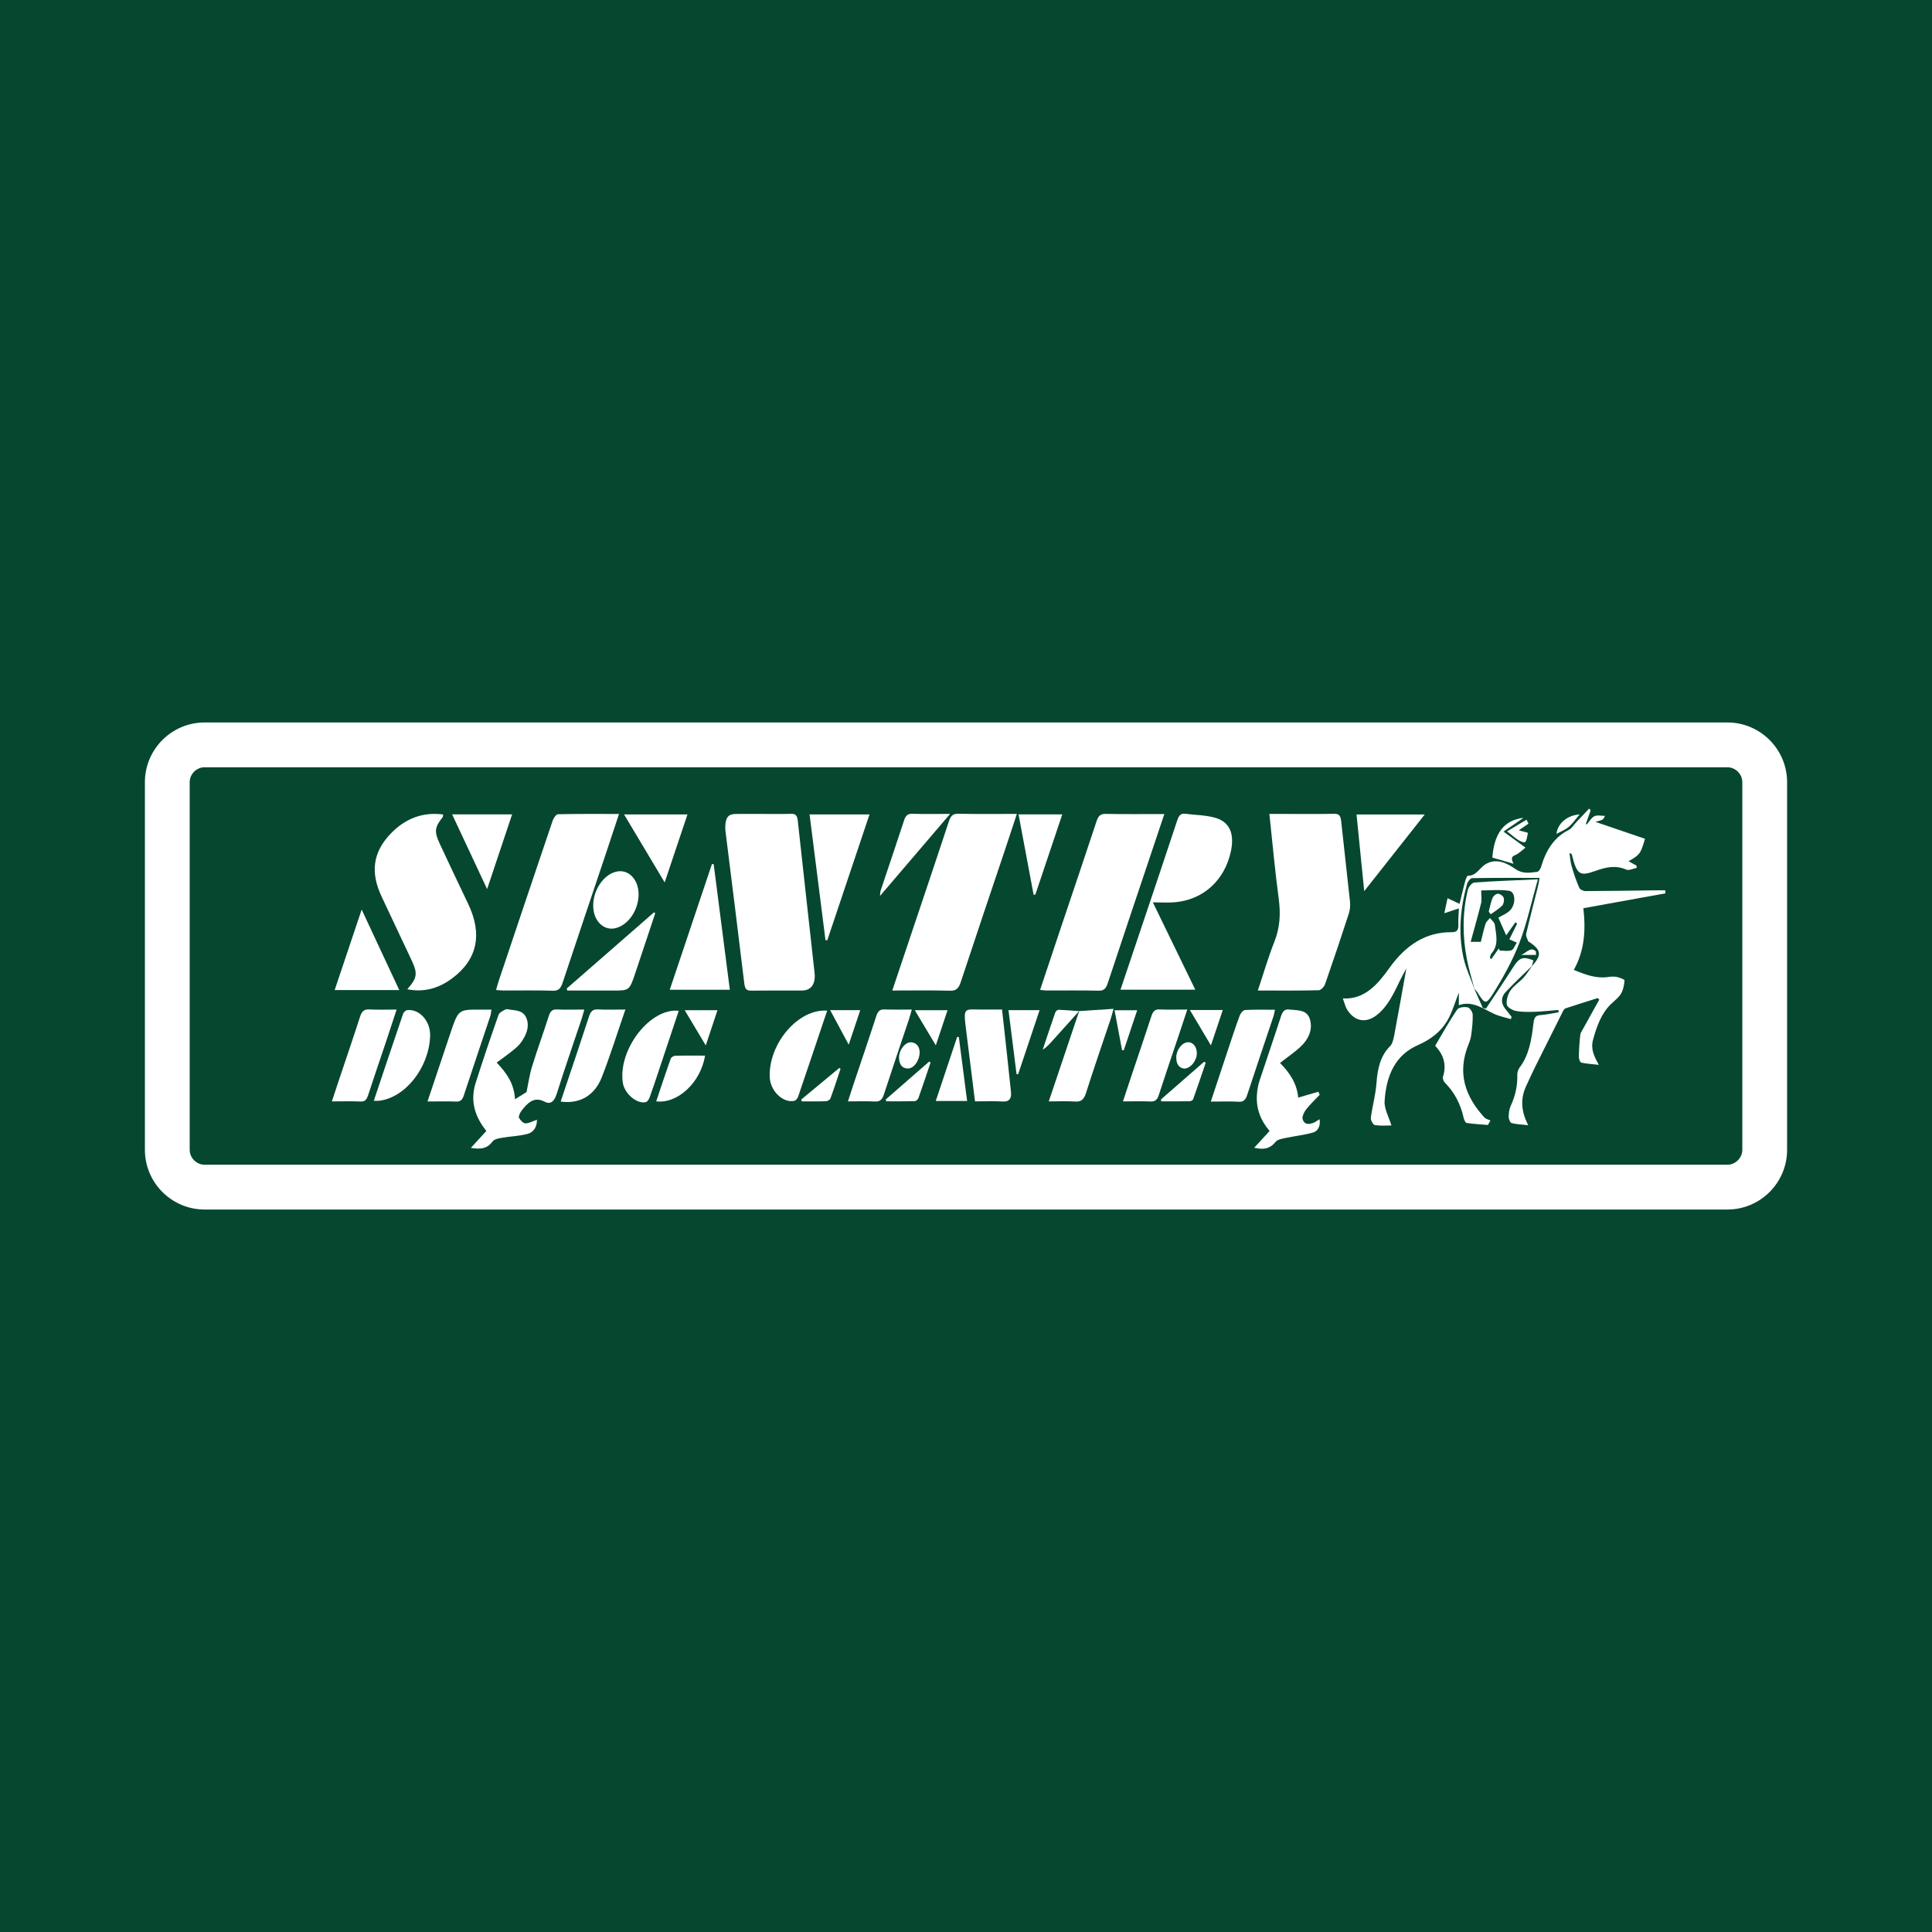 <?xml version="1.0" encoding="utf-8"?>
<!-- Generator: Adobe Illustrator 17.0.0, SVG Export Plug-In . SVG Version: 6.00 Build 0)  -->
<!DOCTYPE svg PUBLIC "-//W3C//DTD SVG 1.1//EN" "http://www.w3.org/Graphics/SVG/1.1/DTD/svg11.dtd">
<svg version="1.1" id="Layer_1" xmlns="http://www.w3.org/2000/svg" xmlns:xlink="http://www.w3.org/1999/xlink" x="0px" y="0px"
	 width="200px" height="200px" viewBox="0 0 200 200" enable-background="new 0 0 200 200" xml:space="preserve">
<rect fill="#06472F" width="200" height="200"/>
<g>
	<g>
		<g>
			<path fill="#FFFFFF" d="M158.582,100.002c-0.916,0.901-1.857,1.77-2.739,2.718c-0.449,0.483-0.487,1.117-0.034,1.695
				c0.22,0.281,0.443,0.558,0.664,0.837c-0.021,0.082-0.042,0.164-0.063,0.247c-0.584-0.177-1.19-0.287-1.748-0.546
				c-1.159-0.538-2.246-1.397-3.643-0.894c0-0.429,0-0.777,0-1.309c-0.381,0.984-0.635,1.829-1.015,2.58
				c-0.749,1.476-1.964,2.309-3.25,2.875c-2.281,1.003-3.256,3.095-3.42,5.793c-0.048,0.792,0.443,1.631,0.705,2.509
				c-0.439,0-1.083,0.055-1.711-0.036c-0.172-0.025-0.452-0.517-0.422-0.745c0.157-1.198,0.496-2.369,0.583-3.569
				c0.11-1.514,0.394-2.842,1.414-3.858c0.226-0.226,0.342-0.679,0.413-1.053c0.431-2.281,0.834-4.57,1.272-7.003
				c-0.246,0.465-0.457,0.832-0.641,1.217c-0.646,1.351-1.277,2.715-2.4,3.603c-1.13,0.894-2.313,0.698-3.095-0.55
				c-0.183-0.292-0.263-0.678-0.44-1.156c2.246,0.134,3.607-1.453,4.807-3.137c1.732-2.431,3.821-3.742,6.472-3.72
				c0.536,0.005,0.716-0.228,0.679-0.856c-0.028-0.48,0.031-0.966,0.057-1.608c-0.517,0.172-0.98,0.326-1.51,0.502
				c0.116-0.545,0.224-1.046,0.332-1.552c0.388,0.181,0.782,0.364,1.247,0.581c0.193-0.799,0.356-1.527,0.549-2.243
				c0.067-0.249,0.215-0.677,0.313-0.671c0.846,0.047,1.235-0.847,1.858-1.209c1.046-0.608,2.125-0.146,3.039,0.504
				c0.768,0.545,1.507,0.397,2.273,0.306c0.155-0.018,0.353-0.318,0.415-0.536c0.507-1.763,1.392-3.081,2.861-3.806
				c0.306-0.151,0.529-0.543,0.792-0.822c0.437-0.463,0.875-0.924,1.313-1.386c0.053,0.057,0.105,0.115,0.158,0.172
				c-0.168,0.476-0.335,0.951-0.503,1.427c0.031,0.015,0.062,0.031,0.093,0.046c0.263-0.296,0.487-0.711,0.798-0.854
				c0.323-0.148,0.729-0.033,1.084-0.033c-0.165,0.4-0.165,0.4-0.986,0.618c1.607,0.548,3.368,1.148,5.138,1.751
				c-0.458,1.556-0.532,1.655-1.703,2.325c0.304,0.168,0.564,0.311,0.824,0.454c0.005,0.078,0.01,0.155,0.015,0.233
				c-0.368,0.068-0.788,0.308-1.095,0.173c-1.075-0.473-2.103-0.244-3.127,0.124c-1.676,0.603-1.96,0.432-2.48-1.645
				c-0.019-0.076-0.064-0.142-0.255-0.175c0.071,0.449,0.098,0.916,0.223,1.341c0.223,0.76,0.472,1.517,0.785,2.227
				c0.091,0.207,0.434,0.358,0.661,0.357c2.456-0.006,4.913-0.048,7.369-0.079c0.291-0.004,0.582,0,0.873,0
				c0.009,0.104,0.019,0.208,0.028,0.313c-2.807,0.509-5.614,1.017-8.502,1.54c0.264,2.266,0.121,4.415-0.99,6.386
				c1.23,0.507,2.331,0.908,3.523,0.739c0.3-0.043,0.614-0.072,0.909-0.013c0.296,0.058,0.828,0.262,0.821,0.353
				c-0.037,0.473-0.134,1-0.361,1.375c-0.26,0.43-0.674,0.728-1.03,1.07c-0.997,0.957-1.481,2.292-1.866,3.693
				c-0.264,0.961,0.094,1.715,0.598,2.609c-0.61-0.067-1.224-0.103-1.826-0.227c-0.113-0.023-0.252-0.4-0.247-0.61
				c0.016-0.754,0.066-1.51,0.15-2.257c0.027-0.237,0.193-0.458,0.311-0.673c0.549-0.997,1.103-1.99,1.656-2.985
				c-0.053-0.053-0.105-0.106-0.158-0.159c-1.112,0.352-2.226,0.699-3.335,1.065c-0.102,0.034-0.2,0.169-0.26,0.287
				c-0.994,1.975-1.984,3.953-2.967,5.936c-0.285,0.576-0.543,1.171-0.819,1.753c-0.619,1.3-0.601,2.6,0.186,4.12
				c-0.72-0.08-1.238-0.093-1.735-0.222c-0.135-0.035-0.292-0.423-0.289-0.646c0.004-0.385,0.057-0.815,0.211-1.143
				c0.475-1.011,0.712-2.068,0.68-3.232c-0.007-0.243,0.102-0.547,0.241-0.729c0.981-1.285,1.235-2.908,1.428-4.533
				c0.071-0.598,0.186-0.857,0.705-0.891c0.638-0.042,1.271-0.191,1.907-0.295c-0.008-0.079-0.015-0.159-0.023-0.238
				c-0.813,0.065-1.625,0.159-2.439,0.187c-0.656,0.022-1.324,0.036-1.968-0.087c-0.351-0.067-0.897-0.376-0.94-0.666
				c-0.067-0.449,0.122-1.076,0.38-1.446c0.366-0.524,0.917-0.854,1.348-1.323c0.328-0.357,0.592-0.801,0.884-1.206
				c0.996-1.132,0.968-1.597-0.143-2.407c-0.087-0.063-0.22-0.094-0.256-0.184c-0.095-0.24-0.253-0.54-0.203-0.754
				c0.382-1.641,0.809-3.266,1.216-4.899c0.076-0.305,0.121-0.622,0.172-0.888c-2.383,0-4.68-0.014-6.977,0.027
				c-0.185,0.003-0.461,0.348-0.532,0.601c-0.69,2.472-0.928,5.013-0.389,7.556c0.244,1.148,0.765,2.21,1.16,3.311l-0.026-0.03
				c0.295,0.668,0.59,1.335,0.885,2.003c0.111,0.019,0.222,0.037,0.333,0.056c0.934-1.416,1.883-2.816,2.795-4.252
				c0.646-1.017,1.009-1.177,2.106-0.735C158.681,99.61,158.632,99.806,158.582,100.002z"/>
		</g>
		<g>
			<path fill="#FFFFFF" d="M78.932,84.258c0.987,0,1.975,0.017,2.961-0.009c0.425-0.011,0.629,0.123,0.69,0.686
				c0.568,5.259,1.166,10.513,1.741,15.771c0.128,1.169-0.365,1.832-1.308,1.833c-1.746,0.003-3.493-0.013-5.239,0.011
				c-0.456,0.006-0.653-0.128-0.726-0.733c-0.618-5.158-1.271-10.31-1.911-15.464c-0.034-0.271-0.07-0.548-0.058-0.819
				c0.04-0.945,0.334-1.273,1.116-1.275C77.11,84.256,78.021,84.258,78.932,84.258z"/>
		</g>
		<g>
			<path fill="#FFFFFF" d="M130.211,102.539c0.599-1.789,1.079-3.456,1.708-5.037c0.586-1.472,0.665-2.914,0.45-4.504
				c-0.386-2.851-0.639-5.729-0.963-8.74c0.64,0,1.211,0,1.783,0c1.645,0,3.29,0.021,4.935-0.013c0.488-0.01,0.654,0.19,0.714,0.76
				c0.29,2.782,0.623,5.557,0.913,8.339c0.042,0.4,0,0.857-0.122,1.231c-0.793,2.439-1.607,4.869-2.451,7.283
				c-0.1,0.286-0.426,0.644-0.653,0.65C134.478,102.56,132.429,102.539,130.211,102.539z"/>
		</g>
		<g>
			<path fill="#FFFFFF" d="M92.369,102.538c0.775-2.31,1.493-4.449,2.21-6.589c1.222-3.645,2.455-7.284,3.656-10.939
				c0.188-0.573,0.428-0.779,0.944-0.769c1.992,0.037,3.985,0.015,6.086,0.015c-0.41,1.242-0.777,2.367-1.152,3.488
				c-1.553,4.634-3.12,9.261-4.652,13.905c-0.219,0.664-0.479,0.927-1.098,0.909C96.417,102.503,94.469,102.538,92.369,102.538z"/>
		</g>
		<g>
			<path fill="#FFFFFF" d="M120.532,84.269c-0.506,1.508-0.957,2.854-1.408,4.2c-1.487,4.435-2.983,8.866-4.45,13.311
				c-0.188,0.57-0.413,0.788-0.936,0.775c-1.797-0.043-3.594-0.016-5.391-0.02c-0.192,0-0.384-0.034-0.676-0.061
				c0.734-2.199,1.436-4.312,2.144-6.422c1.233-3.672,2.48-7.337,3.694-11.018c0.186-0.565,0.411-0.79,0.932-0.78
				C116.412,84.292,118.385,84.269,120.532,84.269z"/>
		</g>
		<g>
			<path fill="#FFFFFF" d="M51.354,102.483c0.101-0.353,0.171-0.634,0.261-0.904c1.857-5.535,3.711-11.071,5.586-16.596
				c0.097-0.285,0.364-0.688,0.557-0.692c2.067-0.05,4.136-0.031,6.324-0.031c-0.515,1.553-0.986,2.987-1.466,4.417
				c-1.458,4.349-2.927,8.693-4.371,13.048c-0.192,0.579-0.419,0.85-0.983,0.833c-1.72-0.052-3.441-0.018-5.162-0.022
				C51.881,102.535,51.662,102.506,51.354,102.483z"/>
		</g>
		<g>
			<path fill="#FFFFFF" d="M42.162,102.409c1.031-1.177,1.091-1.628,0.454-2.988c-1.032-2.203-2.072-4.402-3.11-6.601
				c-1.17-2.477-0.912-4.556,0.868-6.449c1.557-1.656,3.39-2.331,5.5-2.056c-0.022,0.133-0.013,0.237-0.051,0.284
				c-0.826,1.029-0.889,1.481-0.305,2.734c0.967,2.073,1.942,4.141,2.93,6.199c1.518,3.163,0.98,5.786-1.622,7.732
				C45.427,102.31,43.916,102.752,42.162,102.409z"/>
		</g>
		<g>
			<path fill="#FFFFFF" d="M115.994,102.452c0.738-2.196,1.448-4.308,2.157-6.42c1.242-3.699,2.492-7.394,3.715-11.102
				c0.165-0.499,0.367-0.751,0.825-0.69c1.027,0.137,2.08,0.129,3.079,0.407c1.514,0.422,2.036,1.638,1.658,3.451
				c-0.627,3.008-2.855,5.054-5.819,5.303c-0.701,0.059-1.408,0.009-2.267,0.009c1.489,3.066,2.911,5.993,4.393,9.042
				C121.122,102.452,118.616,102.452,115.994,102.452z"/>
		</g>
		<g>
			<path fill="#FFFFFF" d="M55.587,115.914c0.008,0.829-0.419,1.314-0.945,1.457c-0.875,0.238-1.789,0.257-2.681,0.414
				c-0.343,0.06-0.782,0.125-0.986,0.396c-0.597,0.793-1.3,0.79-2.232,0.65c0.583-0.638,1.073-1.174,1.601-1.751
				c-0.138-0.189-0.269-0.36-0.391-0.54c-0.902-1.323-1.231-2.807-0.713-4.435c0.751-2.361,1.544-4.703,2.363-7.031
				c0.095-0.269,0.454-0.435,0.719-0.572c0.145-0.075,0.349,0.002,0.525,0.024c0.658,0.08,1.391,0.102,1.683,0.964
				c0.302,0.888-0.093,1.675-0.54,2.35c-0.245,0.371-0.595,0.655-0.927,0.925c-0.518,0.421-1.061,0.796-1.649,1.231
				c1.001,1.053,1.815,2.158,1.898,3.797c0.464-0.29,0.867-0.542,1.195-0.747c0.184-0.875,0.303-1.77,0.56-2.604
				c0.546-1.77,1.18-3.5,1.742-5.263c0.163-0.51,0.384-0.7,0.837-0.681c0.905,0.04,1.813,0.012,2.843,0.012
				c-0.121,0.417-0.198,0.722-0.296,1.015c-0.859,2.572-1.751,5.128-2.567,7.72c-0.253,0.804-0.664,1.114-1.243,0.806
				c-1.081-0.576-1.759,0.098-2.407,0.944c-0.145,0.189-0.322,0.591-0.254,0.715c0.145,0.267,0.436,0.574,0.671,0.578
				C54.766,116.294,55.142,116.066,55.587,115.914z"/>
		</g>
		<g>
			<path fill="#FFFFFF" d="M132.506,110.038c1.033,1.034,1.762,2.172,1.882,3.585c0.712-0.206,1.401-0.406,2.091-0.606
				c0.045,0.106,0.089,0.211,0.134,0.317c-0.474,0.502-0.977,0.971-1.41,1.521c-0.201,0.255-0.432,0.736-0.357,0.992
				c0.174,0.597,0.663,0.56,1.1,0.395c0.21-0.079,0.401-0.23,0.657-0.382c0.117,0.752-0.208,1.238-0.649,1.368
				c-0.94,0.278-1.916,0.369-2.872,0.576c-0.367,0.079-0.825,0.138-1.057,0.424c-0.614,0.757-1.301,0.777-2.188,0.587
				c0.563-0.615,1.056-1.154,1.588-1.735c-0.926-1.095-1.449-2.367-1.295-3.933c0.041-0.418,0.116-0.845,0.244-1.235
				c0.735-2.236,1.505-4.455,2.23-6.695c0.176-0.543,0.419-0.795,0.897-0.705c0.099,0.019,0.202,0.009,0.303,0.02
				c0.706,0.076,1.532,0.052,1.804,1.007c0.303,1.062-0.166,2.004-0.823,2.667C134.111,108.883,133.322,109.393,132.506,110.038z"/>
		</g>
		<g>
			<path fill="#FFFFFF" d="M69.333,102.459c1.477-4.401,2.922-8.707,4.367-13.013c0.06,0.004,0.12,0.008,0.179,0.012
				c0.554,4.303,1.107,8.606,1.673,13.001C73.476,102.459,71.47,102.459,69.333,102.459z"/>
		</g>
		<g>
			<path fill="#FFFFFF" d="M90.011,84.312c-1.48,4.411-2.924,8.715-4.368,13.019c-0.063,0-0.125-0.001-0.188-0.001
				c-0.546-4.316-1.092-8.631-1.648-13.018C85.881,84.312,87.868,84.312,90.011,84.312z"/>
		</g>
		<g>
			<path fill="#FFFFFF" d="M103.732,104.507c0.32,2.927,0.639,5.734,0.926,8.545c0.066,0.648-0.174,1.009-0.797,0.975
				c-0.956-0.051-1.914-0.014-2.928-0.014c-0.298-2.391-0.587-4.708-0.877-7.024c-0.369-2.942-0.343-2.446,1.828-2.482
				C102.463,104.499,103.043,104.507,103.732,104.507z"/>
		</g>
		<g>
			<path fill="#FFFFFF" d="M125.343,114.036c0.638-1.925,1.221-3.693,1.81-5.458c0.386-1.157,0.762-2.319,1.185-3.455
				c0.092-0.248,0.358-0.556,0.554-0.567c1.005-0.057,2.013-0.026,3.091-0.026c-0.063,0.284-0.089,0.484-0.15,0.667
				c-0.905,2.707-1.826,5.407-2.714,8.122c-0.173,0.527-0.382,0.761-0.877,0.733C127.32,113.998,126.395,114.036,125.343,114.036z"
				/>
		</g>
		<g>
			<path fill="#FFFFFF" d="M44.257,114.023c0.824-2.461,1.592-4.774,2.372-7.082c0.823-2.433,0.828-2.43,3.043-2.426
				c0.376,0.001,0.753,0,1.201,0c-0.046,0.276-0.054,0.479-0.113,0.656c-0.914,2.743-1.844,5.479-2.746,8.227
				c-0.154,0.47-0.358,0.651-0.781,0.635C46.279,113.999,45.324,114.023,44.257,114.023z"/>
		</g>
		<g>
			<path fill="#FFFFFF" d="M111.71,104.669c1.145-0.076,2.29-0.152,3.563-0.236c-0.138,0.49-0.212,0.798-0.311,1.093
				c-0.85,2.54-1.731,5.066-2.541,7.625c-0.223,0.704-0.524,0.915-1.112,0.878c-0.871-0.054-1.746-0.014-2.74-0.014
				c1.086-3.226,2.118-6.292,3.15-9.358L111.71,104.669z"/>
		</g>
		<g>
			<path fill="#FFFFFF" d="M34.357,114.016c0.264-0.801,0.483-1.473,0.707-2.141c0.738-2.206,1.492-4.405,2.207-6.622
				c0.186-0.577,0.442-0.787,0.956-0.758c0.904,0.052,1.811,0.015,2.831,0.015c-0.407,1.236-0.764,2.335-1.13,3.43
				c-0.606,1.81-1.229,3.611-1.819,5.428c-0.148,0.456-0.324,0.68-0.764,0.661C36.389,113.987,35.43,114.016,34.357,114.016z"/>
		</g>
		<g>
			<path fill="#FFFFFF" d="M116.249,114.015c0.329-0.995,0.613-1.861,0.903-2.725c0.68-2.03,1.375-4.053,2.037-6.091
				c0.159-0.488,0.356-0.724,0.819-0.703c0.929,0.042,1.859,0.012,2.9,0.012c-0.313,0.944-0.58,1.756-0.852,2.567
				c-0.699,2.086-1.413,4.165-2.092,6.26c-0.162,0.5-0.372,0.71-0.828,0.691C118.211,113.988,117.284,114.015,116.249,114.015z"/>
		</g>
		<g>
			<path fill="#FFFFFF" d="M87.778,114.015c0.211-0.649,0.37-1.15,0.537-1.648c0.803-2.397,1.621-4.787,2.401-7.195
				c0.167-0.516,0.396-0.691,0.839-0.674c0.903,0.034,1.808,0.01,2.835,0.01c-0.113,0.391-0.182,0.667-0.27,0.933
				c-0.876,2.623-1.766,5.239-2.625,7.87c-0.176,0.538-0.419,0.739-0.897,0.716C89.699,113.985,88.798,114.015,87.778,114.015z"/>
		</g>
		<g>
			<path fill="#FFFFFF" d="M64.739,104.508c-0.854,2.476-1.572,4.784-2.441,7.006c-0.755,1.931-2.327,2.79-4.256,2.52
				c0.165-0.496,0.322-0.966,0.479-1.437c0.821-2.455,1.653-4.905,2.453-7.37c0.173-0.533,0.4-0.756,0.886-0.732
				C62.765,104.54,63.672,104.508,64.739,104.508z"/>
		</g>
		<g>
			<path fill="#FFFFFF" d="M85.627,104.623c-1.016,3.02-2,5.958-3,8.887c-0.064,0.187-0.242,0.414-0.393,0.447
				c-1.186,0.259-2.498-1.025-2.552-2.461C79.554,108.031,82.636,104.398,85.627,104.623z"/>
		</g>
		<g>
			<path fill="#FFFFFF" d="M70.264,104.637c-0.731,2.191-1.453,4.359-2.178,6.527c-0.274,0.819-0.542,1.641-0.839,2.448
				c-0.071,0.192-0.228,0.433-0.378,0.473c-0.931,0.246-2.234-0.875-2.399-2.022C63.976,108.634,67.306,104.307,70.264,104.637z"/>
		</g>
		<g>
			<path fill="#FFFFFF" d="M38.696,113.955c1.042-3.108,2.029-6.068,3.037-9.017c0.059-0.171,0.276-0.358,0.431-0.373
				c1.284-0.126,2.413,1.168,2.363,2.674c-0.108,3.293-2.593,6.428-5.323,6.715C39.083,113.966,38.96,113.955,38.696,113.955z"/>
		</g>
		<g>
			<path fill="#FFFFFF" d="M141.223,92.253c-0.278-2.77-0.533-5.323-0.795-7.941c2.368,0,4.628,0,7.062,0
				C145.373,86.994,143.362,89.541,141.223,92.253z"/>
		</g>
		<g>
			<path fill="#FFFFFF" d="M34.646,102.488c0.936-2.789,1.831-5.459,2.794-8.331c1.335,2.86,2.586,5.538,3.89,8.331
				C39.046,102.488,36.909,102.488,34.646,102.488z"/>
		</g>
		<g>
			<path fill="#FFFFFF" d="M58.663,102.335c3.016-2.632,6.031-5.263,9.047-7.895c0.039,0.035,0.079,0.07,0.118,0.106
				c-0.682,2.046-1.362,4.093-2.046,6.139c-0.62,1.856-0.622,1.855-2.286,1.855c-1.588,0-3.176,0-4.763,0
				C58.709,102.471,58.686,102.403,58.663,102.335z"/>
		</g>
		<g>
			<path fill="#FFFFFF" d="M154.029,116.456c-0.736-0.061-1.474-0.097-2.205-0.208c-0.125-0.019-0.267-0.343-0.314-0.554
				c-0.327-1.462-0.978-2.655-1.943-3.621c-0.123-0.123-0.244-0.44-0.197-0.588c0.467-1.443-0.084-2.463-0.803-3.226
				c0.763-1.282,1.462-2.557,2.264-3.729c0.189-0.276,0.737-0.313,1.097-0.254c0.208,0.035,0.513,0.472,0.524,0.744
				c0.03,0.686-0.062,1.384-0.145,2.07c-0.039,0.326-0.136,0.655-0.259,0.951c-1.282,3.105-0.308,5.52,1.611,7.634
				c0.158,0.175,0.419,0.214,0.632,0.317C154.205,116.147,154.117,116.302,154.029,116.456z"/>
		</g>
		<g>
			<path fill="#FFFFFF" d="M50.426,92.04c-1.255-2.681-2.413-5.155-3.62-7.735c2.114,0,4.095,0,6.208,0
				C52.157,86.866,51.323,89.356,50.426,92.04z"/>
		</g>
		<g>
			<path fill="#FFFFFF" d="M64.603,84.311c2.279,0,4.366,0,6.563,0c-0.79,2.356-1.548,4.617-2.359,7.037
				C67.374,88.951,66.028,86.697,64.603,84.311z"/>
		</g>
		<g>
			<path fill="#FFFFFF" d="M64.192,90.187c1.058-0.017,1.892,0.998,1.915,2.329c0.028,1.671-1.079,3.292-2.446,3.58
				c-1.015,0.214-1.945-0.511-2.188-1.704C61.079,92.448,62.523,90.214,64.192,90.187z"/>
		</g>
		<g>
			<path fill="#FFFFFF" d="M109.967,84.305c-0.958,2.855-1.874,5.58-2.789,8.306c-0.059,0.004-0.118,0.008-0.178,0.013
				c-0.516-2.747-1.031-5.495-1.561-8.319C106.983,84.305,108.415,84.305,109.967,84.305z"/>
		</g>
		<g>
			<path fill="#FFFFFF" d="M98.355,84.256c-2.495,2.92-4.824,5.646-7.258,8.494c0.032-0.297,0.025-0.432,0.062-0.545
				c0.812-2.431,1.642-4.853,2.436-7.293c0.167-0.514,0.396-0.679,0.84-0.667C95.663,84.278,96.892,84.256,98.355,84.256z"/>
		</g>
		<g>
			<path fill="#FFFFFF" d="M72.99,109.278c-0.456,2.787-2.838,5.001-5.06,4.736c0.499-1.486,0.98-2.954,1.495-4.404
				c0.058-0.162,0.307-0.313,0.47-0.318C70.904,109.264,71.914,109.278,72.99,109.278z"/>
		</g>
		<g>
			<path fill="#FFFFFF" d="M100.117,113.972c-1.135,0-2.133,0-3.246,0c0.757-2.267,1.484-4.445,2.212-6.623
				c0.058-0.001,0.116-0.003,0.174-0.004C99.539,109.523,99.821,111.7,100.117,113.972z"/>
		</g>
		<g>
			<path fill="#FFFFFF" d="M104.4,104.572c1.089,0,2.084,0,3.218,0c-0.759,2.267-1.493,4.457-2.227,6.648
				c-0.053-0.013-0.107-0.027-0.16-0.04C104.957,109.005,104.684,106.829,104.4,104.572z"/>
		</g>
		<g>
			<path fill="#FFFFFF" d="M157.716,84.661c-0.699,0.48-1.26,0.866-2.074,1.426c0.842,0.613,1.502,1.095,2.274,1.657
				c-0.307,0.245-0.572,0.502-0.869,0.68c-0.313,0.188-0.791,0.179-0.364,0.993c-0.856-0.25-1.53-0.447-2.196-0.641
				C154.684,86.238,155.709,84.893,157.716,84.661z"/>
		</g>
		<g>
			<path fill="#FFFFFF" d="M91.694,113.813c1.502-1.309,3.003-2.619,4.505-3.928c0.044,0.038,0.087,0.076,0.131,0.114
				c-0.415,1.228-0.822,2.461-1.257,3.678c-0.054,0.15-0.256,0.312-0.393,0.316c-0.977,0.027-1.955,0.014-2.932,0.014
				C91.73,113.943,91.712,113.878,91.694,113.813z"/>
		</g>
		<g>
			<path fill="#FFFFFF" d="M120.182,113.812c1.49-1.3,2.98-2.601,4.47-3.901c0.054,0.035,0.108,0.069,0.162,0.104
				c-0.429,1.26-0.851,2.525-1.299,3.775c-0.042,0.118-0.249,0.209-0.38,0.211c-0.975,0.018-1.95,0.01-2.925,0.01
				C120.201,113.944,120.191,113.878,120.182,113.812z"/>
		</g>
		<g>
			<path fill="#FFFFFF" d="M73.061,108.223c-0.759-1.27-1.427-2.387-2.178-3.645c1.204,0,2.245,0,3.389,0
				C73.875,105.772,73.503,106.892,73.061,108.223z"/>
		</g>
		<g>
			<path fill="#FFFFFF" d="M98.09,104.576c-0.403,1.209-0.781,2.342-1.214,3.638c-0.762-1.273-1.431-2.39-2.178-3.638
				C95.891,104.576,96.931,104.576,98.09,104.576z"/>
		</g>
		<g>
			<path fill="#FFFFFF" d="M123.173,104.553c1.223,0,2.251,0,3.41,0c-0.411,1.225-0.79,2.358-1.228,3.665
				C124.608,106.963,123.942,105.844,123.173,104.553z"/>
		</g>
		<g>
			<path fill="#FFFFFF" d="M85.939,104.572c1.08,0,2.023,0,3.113,0c-0.395,1.184-0.764,2.288-1.193,3.572
				C87.187,106.893,86.595,105.794,85.939,104.572z"/>
		</g>
		<g>
			<path fill="#FFFFFF" d="M82.945,113.821c1.314-1.09,2.629-2.18,3.943-3.269c0.041,0.032,0.082,0.064,0.123,0.096
				c-0.343,1.022-0.672,2.052-1.044,3.058c-0.058,0.157-0.314,0.288-0.482,0.294c-0.827,0.03-1.656,0.014-2.483,0.014
				C82.983,113.949,82.964,113.885,82.945,113.821z"/>
		</g>
		<g>
			<path fill="#FFFFFF" d="M116.157,108.73c-0.254-1.355-0.508-2.71-0.778-4.15c0.78,0,1.497,0,2.343,0
				c-0.474,1.416-0.929,2.772-1.384,4.128C116.278,108.715,116.218,108.723,116.157,108.73z"/>
		</g>
		<g>
			<path fill="#FFFFFF" d="M111.719,104.658c-0.906,1.007-1.813,2.012-2.717,3.021c-0.313,0.35-0.619,0.71-1.06,0.983
				c0.432-1.293,0.858-2.589,1.308-3.873c0.045-0.128,0.236-0.263,0.356-0.258c0.7,0.026,1.398,0.093,2.101,0.142
				C111.71,104.669,111.719,104.658,111.719,104.658z"/>
		</g>
		<g>
			<path fill="#FFFFFF" d="M95.201,108.905c-0.001,0.899-0.607,1.713-1.222,1.705c-0.567-0.007-0.886-0.392-0.911-1.077
				c-0.03-0.811,0.632-1.678,1.257-1.634C94.893,107.941,95.178,108.347,95.201,108.905z"/>
		</g>
		<g>
			<path fill="#FFFFFF" d="M122.6,110.622c-0.486-0.055-0.815-0.386-0.834-1.087c-0.022-0.797,0.542-1.583,1.172-1.64
				c0.534-0.049,0.957,0.447,0.959,1.125C123.899,109.781,123.279,110.59,122.6,110.622z"/>
		</g>
		<g>
			<path fill="#FFFFFF" d="M158.228,85.265c-0.289,0.197-0.579,0.394-1.005,0.685c0.369,0.103,0.593,0.165,0.952,0.265
				c-0.087,0.338-0.102,0.729-0.272,0.933c-0.094,0.113-0.471-0.027-0.677-0.154c-0.369-0.228-0.705-0.533-1.217-0.933
				c0.773-0.463,1.398-0.837,2.022-1.21C158.096,84.989,158.162,85.127,158.228,85.265z"/>
		</g>
		<g>
			<path fill="#FFFFFF" d="M163.53,84.306c-0.466,0.541-0.764,0.99-1.141,1.297c-0.386,0.315-0.85,0.491-1.265,0.719
				C161.244,85.279,162.177,84.404,163.53,84.306z"/>
		</g>
		<g>
			<path fill="#FFFFFF" d="M152.639,102.372c-0.27-1.036-0.598-2.056-0.797-3.112c-0.45-2.382-0.458-4.78,0.107-7.14
				c0.076-0.316,0.43-0.743,0.674-0.761c2.112-0.154,4.229-0.226,6.576-0.332c-0.675,2.381-1.134,4.569-1.912,6.579
				c-0.717,1.854-1.689,3.595-2.714,5.235c-0.753,1.205-0.87,1.095-1.647-0.137c-0.086-0.136-0.207-0.241-0.312-0.361
				C152.612,102.343,152.639,102.372,152.639,102.372z M155.152,98.183c0.035,0.074,0.07,0.148,0.105,0.222
				c0.405,0,0.833,0.093,1.208-0.035c0.222-0.076,0.361-0.501,0.553-0.792c-0.298-0.13-0.496-0.216-0.772-0.337
				c0.298-0.601,0.552-1.114,0.807-1.626c-0.061-0.047-0.121-0.095-0.182-0.142c-0.293,0.418-0.586,0.837-0.95,1.357
				c-0.304-0.689-0.558-1.263-0.811-1.834c0.413-0.245,0.835-0.405,1.166-0.71c0.671-0.62,0.637-1.967-0.05-2.07
				c-1.017-0.151-2.061-0.039-2.892-0.039c0,0.61,0.069,0.989-0.012,1.315c-0.329,1.324-0.704,2.631-1.079,4.008
				c0.456,0,0.821,0,1.052,0c0.177-0.698,0.303-1.306,0.493-1.883c0.076-0.231,0.298-0.393,0.453-0.586
				c0.175,0.232,0.471,0.443,0.503,0.701c0.126,1.018,0.443,2.097-0.353,2.972c-0.092,0.101-0.11,0.299-0.163,0.451
				c0.051,0.045,0.102,0.09,0.153,0.135C154.638,98.92,154.895,98.551,155.152,98.183z"/>
		</g>
		<g>
			<path fill="#FFFFFF" d="M159.012,98.851c-0.515,0-1.03,0-1.545,0c0.506-0.16,0.986-0.927,1.53-0.355
				C159.002,98.614,159.007,98.733,159.012,98.851z"/>
		</g>
		<g>
			<path fill="#FFFFFF" d="M154.113,94.373c0.126-0.478,0.211-0.982,0.397-1.424c0.089-0.213,0.369-0.431,0.561-0.429
				c0.207,0.002,0.51,0.206,0.59,0.42c0.077,0.207,0.001,0.649-0.142,0.795c-0.358,0.362-0.793,0.615-1.197,0.911
				C154.252,94.555,154.183,94.464,154.113,94.373z"/>
		</g>
	</g>
	<g>
		<path fill="#FFFFFF" d="M178.818,125.21H21.182c-3.409,0-6.182-2.773-6.182-6.182V80.972c0-3.409,2.773-6.182,6.182-6.182h157.636
			c3.409,0,6.182,2.773,6.182,6.182v38.057C185,122.437,182.227,125.21,178.818,125.21z M21.182,79.426
			c-0.838,0-1.545,0.708-1.545,1.545v38.057c0,0.838,0.708,1.545,1.545,1.545h157.636c0.838,0,1.545-0.708,1.545-1.545V80.972
			c0-0.838-0.708-1.545-1.545-1.545H21.182z"/>
	</g>
</g>
</svg>
